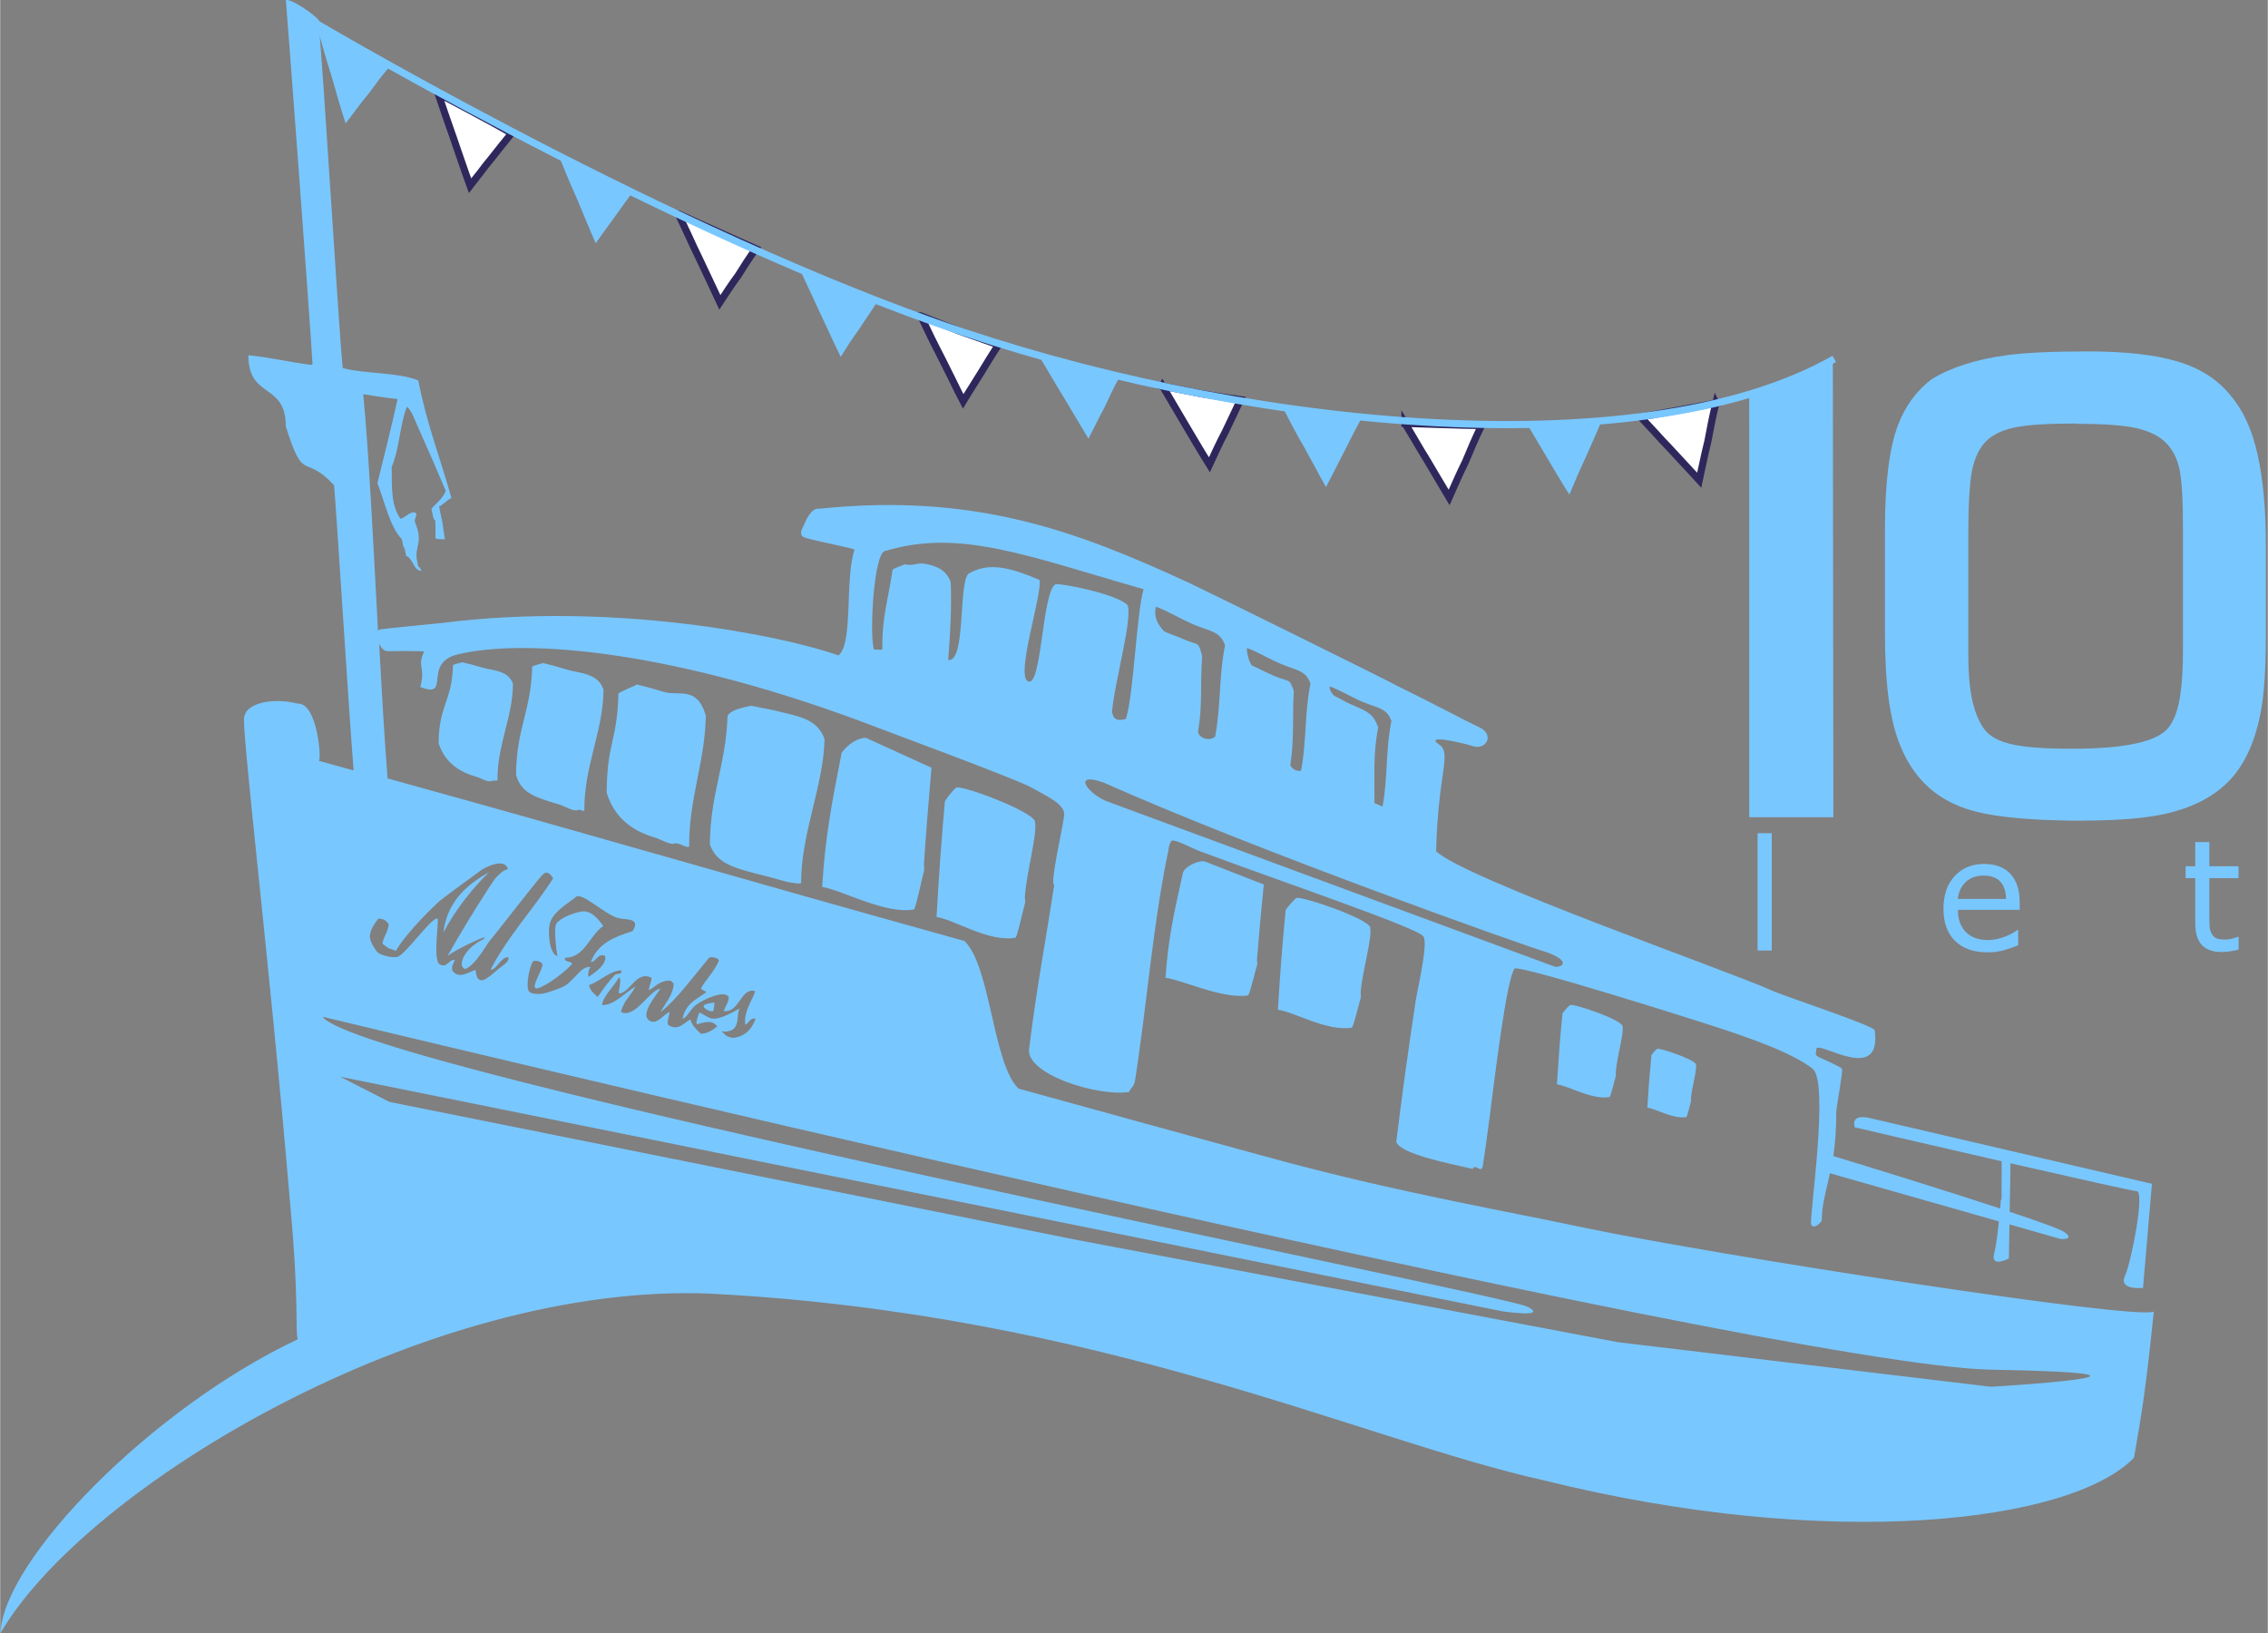 <svg width="400px" height="288px" version="1.1" viewBox="0 0 318 229" xml:space="preserve" xmlns="http://www.w3.org/2000/svg">
 
 <rect x="0" y="0" width="318" height="229" fill="#808080" stroke="none"/>
 
 <path fill="#fff" stroke="#2e275c" stroke-width="1" d="m61.4 13.1c0.36 1.07 0.76 2.18 1.11 3.24 0.36 1.07 0.76 2.15 1.12 3.21 0.35 1.07 0.75 2.16 1.11 3.23 0.36 1.07 0.751 2.16 1.15 3.26 0.47-0.63 0.99-1.24 1.46-1.86 0.47-0.63 0.94-1.25 1.46-1.86 0.47-0.62 0.98-1.21 1.45-1.83 0.47-0.6 0.99-1.2 1.46-1.81-1.7-0.96-3.44-1.92-5.13-2.82-1.74-0.94-3.44-1.84-5.19-2.76zm33.7 16.9c0.47 1.03 0.98 2.08 1.45 3.1 0.47 1.03 0.94 2.05 1.46 3.11 0.47 1.02 0.981 2.07 1.46 3.09 0.47 1.03 0.98 2.07 1.45 3.09 0.4-0.62 0.85-1.24 1.25-1.88 0.41-0.63 0.85-1.24 1.3-1.85 0.4-0.64 0.81-1.28 1.21-1.9 0.41-0.64 0.85-1.26 1.29-1.88-1.83-0.83-3.62-1.62-5.46-2.44-1.79-0.8-3.62-1.63-5.41-2.44zm34 14.3c0.48 1.01 0.959 2.02 1.44 3.01 0.48 0.99 1.01 2 1.53 3.02 0.48 0.98 1 1.99 1.48 2.97 0.48 0.99 0.961 1.98 1.49 2.98 0.39-0.66 0.83-1.31 1.23-1.97 0.39-0.66 0.83-1.3 1.23-1.97 0.39-0.67 0.83-1.32 1.22-1.99 0.4-0.66 0.839-1.32 1.27-1.99-1.83-0.64-3.62-1.29-5.46-1.93-1.79-0.7-3.63-1.42-5.43-2.13zm33.9 9.84c0.53 0.92 1.11 1.85 1.64 2.78 0.53 0.92 1.1 1.86 1.64 2.78 0.53 0.92 1.1 1.84 1.63 2.75 0.53 0.9 1.1 1.82 1.67 2.73 0.35-0.76 0.7-1.52 1.05-2.27 0.35-0.76 0.74-1.51 1.13-2.27 0.35-0.76 0.75-1.52 1.09-2.28 0.35-0.77 0.74-1.54 1.09-2.31-1.8-0.26-3.63-0.519-5.44-0.829-1.84-0.36-3.65-0.711-5.5-1.08zm77.6 2.39c-1.78 0.35-3.51 0.68-5.3 1-1.74 0.31-3.52 0.629-5.26 0.949 0.67 0.73 1.38 1.46 2.05 2.2 0.67 0.74 1.34 1.48 2.05 2.2 0.68 0.75 1.39 1.49 2.06 2.23 0.67 0.74 1.39 1.47 2.06 2.22 0.18-0.88 0.401-1.78 0.581-2.67 0.18-0.89 0.4-1.79 0.62-2.69 0.18-0.91 0.349-1.81 0.529-2.72 0.17-0.9 0.39-1.81 0.61-2.72zm-43.6 2.84c0.5 0.86 1.04 1.72 1.54 2.58 0.51 0.87 1.01 1.73 1.55 2.58 0.5 0.88 1.05 1.75 1.55 2.62 0.5 0.86 1.04 1.73 1.55 2.6 0.36-0.83 0.76-1.66 1.12-2.5 0.36-0.83 0.769-1.66 1.17-2.49l1.08-2.55c0.36-0.85 0.771-1.69 1.17-2.53-1.81-0.03-3.58-0.08-5.39-0.14-1.76-0.05-3.58-0.109-5.34-0.169z"/>
 
 <g fill="#79c7ff">
  <path d="m44.5 4c0.32 1.11 0.63 2.22 0.95 3.33 0.31 1.1 0.669 2.23 1.02 3.36 0.32 1.11 0.63 2.21 0.95 3.32 0.31 1.09 0.671 2.2 1.03 3.3 0.51-0.7 1.06-1.39 1.56-2.08 0.5-0.69 1.04-1.35 1.59-2.01 0.5-0.67 0.99-1.35 1.5-2.02 0.49-0.66 1.04-1.29 1.58-1.92-1.72-0.91-3.43-1.82-5.1-2.71-1.72-0.91-3.4-1.76-5.08-2.57zm33.7 17.5c0.43 1.04 0.851 2.09 1.28 3.13 0.43 1.05 0.899 2.12 1.38 3.18 0.42 1.05 0.89 2.12 1.32 3.17 0.43 1.03 0.861 2.07 1.33 3.13 0.43-0.63 0.901-1.23 1.33-1.85 0.43-0.63 0.899-1.22 1.33-1.84 0.43-0.63 0.901-1.23 1.33-1.85 0.43-0.62 0.9-1.22 1.37-1.82-1.8-0.9-3.56-1.76-5.36-2.65-1.75-0.87-3.55-1.76-5.31-2.6zm33.9 16.2c0.46 1.01 0.97 2.06 1.43 3.07 0.46 1.02 0.97 2.05 1.43 3.08 0.47 1.02 0.969 2.07 1.44 3.09 0.46 1.01 0.97 2.06 1.47 3.1 0.41-0.64 0.82-1.28 1.22-1.92 0.41-0.65 0.859-1.26 1.31-1.89 0.41-0.64 0.86-1.26 1.27-1.9 0.4-0.63 0.861-1.25 1.26-1.88-1.78-0.78-3.61-1.58-5.39-2.36-1.83-0.81-3.61-1.59-5.44-2.39zm33.8 12.6c0.54 0.93 1.13 1.85 1.67 2.79 0.54 0.92 1.09 1.85 1.68 2.8 0.54 0.92 1.13 1.87 1.68 2.81 0.54 0.93 1.14 1.88 1.68 2.82 0.35-0.71 0.731-1.42 1.08-2.13s0.73-1.43 1.12-2.15c0.34-0.73 0.691-1.46 1.03-2.19 0.34-0.72 0.73-1.43 1.12-2.15-1.86-0.43-3.69-0.84-5.55-1.29-1.82-0.44-3.69-0.871-5.51-1.31zm34.1 7.12c0.48 0.92 0.959 1.85 1.44 2.76 0.48 0.9 1 1.8 1.52 2.7 0.48 0.91 1 1.82 1.48 2.71 0.48 0.9 0.96 1.81 1.48 2.71 0.39-0.76 0.82-1.54 1.2-2.32 0.39-0.78 0.82-1.56 1.2-2.34 0.39-0.8 0.82-1.57 1.2-2.37 0.39-0.79 0.82-1.58 1.25-2.37-1.82-0.23-3.59-0.46-5.41-0.7-1.77-0.23-3.59-0.459-5.36-0.779zm44.7 1.34c-1.75 0.18-3.54 0.359-5.3 0.439-1.8 0.06-3.55 0.101-5.35 0.151 0.48 0.84 1.01 1.67 1.49 2.5 0.48 0.84 1.01 1.67 1.49 2.52 0.49 0.84 1.02 1.68 1.5 2.51 0.48 0.84 1.01 1.66 1.53 2.47 0.37-0.88 0.75-1.76 1.12-2.64 0.37-0.87 0.79-1.76 1.2-2.65 0.37-0.88 0.79-1.76 1.16-2.64 0.37-0.89 0.79-1.77 1.16-2.66z"/>
  <path d="m63.5 93.3c0.03-0.16 1.21-0.37 1.28-0.43 1.66 0.4 1.13 0.26 2.9 0.77 1.28 0.37 3.65 0.36 4.23 2.28-0.05 4.75-2.22 8.51-2.17 13.5-0.34 0.14-0.47-0.04-0.89 0.12-0.48 0.18-1.54-0.47-2.2-0.65-3.12-0.89-4.56-2.73-5.17-4.69 0.05-5.35 1.87-5.8 2.02-10.9zm11.1 0.22c0.03-0.2 1.44-0.47 1.52-0.54 1.98 0.5 1.35 0.32 3.46 0.95 1.52 0.46 4.33 0.44 5.03 2.82-0.06 5.86-2.75 10.7-2.69 16.9-0.41 0.19-0.46-0.24-0.95-0.04-0.57 0.22-1.84-0.58-2.62-0.81-3.71-1.09-5.29-1.71-6.01-4.13 0.05-6.61 2.09-8.83 2.26-15.1zm12.1 3.76c0.04-0.21 2.52-1.2 2.6-1.29 2.14 0.55 1.46 0.35 3.76 1.04 2.13 0.64 4.64-0.92 5.89 3.31-0.07 6.35-2.4 11.7-2.33 18.4-0.45 0.2-1.52-0.66-2.06-0.45-0.61 0.24-1.99-0.62-2.84-0.87-4.03-1.18-5.89-3.65-6.67-6.27 0.06-7.14 1.46-7.05 1.65-13.9zm15.3 3.11c0.52-1.02 3.19-1.35 3.29-1.43 2.6 0.55 2.21 0.38 5 1.08 1.99 0.5 4.4 0.99 5.31 3.58-0.08 6.41-3.35 13.4-3.27 20.2-0.54 0.2-0.62 0-1.32-0.03-0.77-0.08-2.42-0.64-3.45-0.89-4.9-1.19-7.09-1.84-8.04-4.49 0.07-7.22 2.25-11.1 2.48-18zm28.6 7.27c-0.34 3.85-0.83 9.91-1.05 13.4-0.02 0.36 0.09 0.76-0.01 1.09-0.23 0.8-0.99 4.59-1.37 5.38-3.99 0.75-10.2-2.75-12.9-3.15 0.42-7.14 1.42-12.1 2.71-18.7-0.18 0 1.49-2.17 3.41-2.22zm14.5 7.56c0.42 1.52-1.19 7.2-1.4 10.5-0.02 0.33 0.09 0.7 0 1-0.22 0.75-0.93 4.05-1.29 4.77-3.74 0.7-8.63-2.54-11.1-2.9 0.39-6.63 0.59-9.63 1.16-16.1-0.17 0 1-1.55 1.57-2.03 0.58-0.48 10.7 3.25 11.1 4.76zm32.1 8.81c-0.31 3.01-0.74 7.74-0.95 10.5-0.01 0.28 0.08 0.59 0 0.85-0.21 0.62-0.89 3.59-1.23 4.2-3.57 0.58-9.16-2.15-11.6-2.46 0.37-5.58 1.27-9.45 2.42-14.6 0.04-0.81 1.93-1.88 3.05-1.73zm14.9 6.03c0.39 1.31-1.11 6.21-1.31 9.05-0.02 0.29 0.08 0.61-0.01 0.87-0.2 0.64-0.87 3.49-1.2 4.12-3.49 0.6-8.06-2.19-10.4-2.5 0.36-5.72 0.55-8.31 1.08-13.9-0.15 0.01 0.95-1.33 1.48-1.75 0.53-0.41 9.98 2.8 10.4 4.1zm35.4 13.8c0.27 0.93-0.79 4.42-0.93 6.44-0.02 0.2 0.05 0.43-0.01 0.61-0.14 0.46-0.62 2.48-0.85 2.93-2.49 0.43-5.74-1.56-7.4-1.78 0.26-4.07 0.39-5.91 0.77-9.87-0.11 0 0.67-0.95 1.05-1.24 0.38-0.3 7.1 1.98 7.37 2.91zm10.3 5.39c0.2 0.69-0.59 3.27-0.69 4.77-0.01 0.15 0.04 0.32-0.01 0.46-0.1 0.33-0.45 1.84-0.63 2.17-1.84 0.31-4.25-1.16-5.48-1.32 0.19-3.02 0.29-4.38 0.57-7.32-0.08 0 0.49-0.7 0.78-0.92 0.28-0.22 5.25 1.47 5.46 2.16zm-194-98.2c-0.46-7.6-3.12-43.3-3.74-51.1 1.38 0.08 5.5 3.2 4.58 3.16 0.67 6.49 2.76 42 3.39 48.5 3.11 0.84 7.65 0.56 10.6 1.73 1.19 6.15 3.12 11 4.65 16.5-0.68 0.31-1.07 0.87-1.73 1.19 0.38 1.88 0.47 2.27 0.49 2.33-0.01 0.01 0.01 0.28 0.32 2.26-0.46-0.03-0.95 0.06-1.32-0.13-0.01-4.67 0.04-0.73-0.56-4.14 0.68-0.83 1.61-1.44 2.01-2.51-1.28-3.04-2.68-6.21-3.94-9.04-0.43-0.96-0.79-2.12-1.52-2.77-1.04 2.75-1 5.77-2.13 8.46 0.02 3.07-0.07 5.39 1.23 7.26 0.74-0.16 1.5-1.28 2.21-0.77 0.07 0.5-0.22 0.7-0.2 1.17 1.31 3.02-0.14 3.46 0.34 5.59 0.39 1.73-0.2-0.16 0.63 1.32-1.14 0.02-1.22-1.79-2.18-2.11-0.65-3.27 0.03 0.92-0.6-2.33-1.66-1.69-2.36-5.1-3.43-7.87 0.95-3.91 1.96-7.78 2.83-11.8-1.65-0.14-3.22-0.43-4.82-0.67 0.75 7.63 1.41 20.8 2.07 33.2 0.05-0.07 0.09-0.14 0.16-0.18 0.23-0.12 8.52-0.89 9.02-0.96 23.4-2.96 47.1 1.64 55.4 4.57 2.09-1.66 0.87-10.7 2.24-14.8 0.08-0.23-5.8-1.28-7.06-1.76-0.94-0.37-0.04-1.62 0-1.77 0.11-0.32 0.98-2.43 2.09-2.24 21.9-2.25 36.1 3.11 51.9 10.4 2.08 0.96 29.1 14.3 29.3 14.5 4.51 2.19 9.92 5.09 11.3 5.7 2.35 1.06 1.03 3.28-0.76 2.71-1.98-0.63-6.8-1.65-4.84-0.28 1.93 1.2-0.1 3.84-0.36 15 4 3.87 41.6 17 47 19.5 1.71 0.8 14.4 4.95 14.5 5.61 1.08 7.82-8.16 1.19-8.18 2.65-0.01 0.72-0.31 0.62 0.22 1.05 0 0 3.17 1.4 3.37 1.69 0.19 0.29-0.75 5.07-0.79 6.01 0 2.55-0.18 4.55-0.42 6.24 3 0.91 14.9 4.55 23.4 7.36 0.04-0.42 0.07-0.85 0.1-1.26h0.09l0.02-5.37c-10.2-2.33-20.6-4.76-20.6-4.76s-0.76-1.94 2.07-1.31l39.6 9.23-1.25 14.6s-3.47 0.37-2.54-1.67 2.82-11.9 1.66-11.9c-0.52-0.01-8.82-1.88-17.7-3.91l-0.12 6.8c4.07 1.35 7.15 2.46 7.71 2.87 1.53 1.12-0.59 0.94-0.59 0.94l-7.15-2.04-0.08 4.78s-2.64 1.39-2.06-0.71c0.21-0.75 0.46-2.53 0.66-4.49l-23.7-6.75c-0.54 2.61-1.14 4.39-1.14 6.63-0.08 0.28-1.19 1.36-1.49 0.52s2.59-19.9 0.21-21.8c-2.95-2.35-9.48-4.52-13.1-5.72-3.65-1.21-27.8-8.83-28.7-8.34-1.12 1.49-2.73 14.8-3.57 21.4-0.05 0.38-0.82 6.11-0.93 6.45-0.27 0.83-0.98-0.54-1.39 0.25-3.66-0.85-10.1-2.1-10.7-3.79 0.92-7.44 1.6-12.3 2.68-19.5 0.07-0.95 1.88-8.33 1.12-9.3-0.43-1.07-19.2-7.46-30.1-11.5l-0.01-0.01c-0.26-0.09-0.51-0.19-0.77-0.28-1.2-0.37-4.02-1.94-4.4-1.64-0.39 0.3-0.5 1.47-0.5 1.47-1.6 7.48-2.56 16.6-3.59 24.6-0.06 0.45-0.98 7.35-1.11 7.76-0.33 0.98-0.32 0.45-0.81 1.41-4.48 0.65-14.5-2.52-14-6.07 1.11-8.94 2.22-14.4 3.52-23-0.66-0.03 1.26-8.23 1.4-9.78 0.13-1.56-2.64-2.73-4.65-3.88-2-1.15-21.7-8.4-21.7-8.44-28.2-10.8-49.2-12.5-58.7-10.2-5.03 1.21-0.82 6.31-5.25 4.57 0.78-2.87-0.5-2.82 0.53-4.93 0.09-0.19-4.86-0.09-5.08-0.09-0.55 0-0.97-0.49-1.22-1.06 0.39 7.08 0.77 13.8 1.19 18.9 32.4 8.96 43.9 12.5 80.9 22.8 3.69 3.57 3.98 17.3 7.58 20.7 0.5 0.13 36.9 10.2 39.8 10.9 15.1 3.93 29.2 6.41 39.8 8.66 18.3 3.82 77.5 13 79.6 11.7-1.14 11.1-1.65 14-2.77 20.5-8.94 9.18-42.7 13.1-82.7 3.19-25.6-5.68-62.5-23.4-117-26.2-39.7-1.62-87.5 27-99.5 47.6 0.41-10.3 21.3-31.6 41.7-41.2-0.41-1.12 0.22-5.05-1.08-19-2.89-34.3-7.07-68.3-6.4-68.4 0.33-1.74 3.8-2.66 7.48-1.74 2.79-0.1 3.36 8.14 2.93 8.02 1.68 0.46 3.3 0.91 4.89 1.35-0.77-9.76-2.32-35.1-2.74-40-4.28-4.6-4.2-0.04-6.77-8.26 0.01-6.19-5.25-3.77-5.25-9.96 3.03 0.28 5.83 0.99 8.82 1.35zm1.39 91.5c4.61 7.22 166 39 169 40.7 3.05 1.6-3.51 0.64-3.51 0.64l-163-32.9 6.9 3.53 96.1 19.3 76.2 14.4 52.3 6.25s31.3-1.83 0-2.4c-31.3-0.58-234-49.5-234-49.5zm38.6-2.74c0.78-1.14 1.58-2.26 2.51-3.18 0.31-0.13 0.85 0.1 0.83-0.54-1.54-0.05-2.99 1.54-4.55 2.04 0.11 0.76 0.68 1.2 1.21 1.68zm2.96-0.52c0-0.75 0.43-1.78 0.04-2.27-0.68 1.29-2.35 2.79-2.38 3.92 1.69 0.05 3.19-1.73 4.67-2.59-0.62 1.28-1.63 1.94-2.03 3.56 1.96 1.03 4.05-3.13 5.53-3.26-0.63 1-3.07 3.78-1.38 4.55 1 0.46 1.85-1 2.69-1.29-0.07 0.6-0.43 1.38-0.23 1.8 1.4 0.97 2.28-0.33 3.14-0.76 0.19 0.86 0.84 1.42 1.44 2 0.64 0.08 1.7-0.45 2.25-0.99 0.76 0.4 0.92 1.48 2.32 1.58 1.59-0.16 2.6-1.2 3.13-2.69-0.79-0.18-0.92 0.64-1.46 0.84-0.25-1.85 1.13-3.65 1.4-4.69-2.02-0.63-2.2 3.1-4.42 2.78 0.25-0.66 0.77-1.4 0.7-1.99-0.63-1-3.48 0.34-4.49 1.06-0.9 0.64-1.28 1.8-1.98 2.01 0.46-2.23 2.05-2.75 3.33-3.72-0.18-0.24-0.68-0.27-0.73-0.58 0.8-1.36 1.86-2.32 2.52-3.89-0.31-0.4-0.77-0.45-1.34-0.42-2.19 2.58-4.55 5.89-6.87 7.68 0.63-1.21 1.84-2.46 1.84-4.03-0.09-0.14-0.36-0.16-0.35-0.36-1.44-0.16-2.16 0.78-3.13 1.34 0.07-0.75 0.44-1.33 0.37-1.77-2.17-1.07-3.07 2.27-4.58 2.18zm-10.7-4.07c-0.12-0.35-0.94-0.62-1.33-0.42-0.67 1.16-0.88 3.39-0.69 3.98s0.91 0.6 1.58 0.61c0.68 0.01 2.06-0.5 3.03-0.88 0.96-0.38 1.46-1.04 2.05-1.62 0.53-0.52 1.17-1.41 2.11-1.27-0.26 0.21-0.44 1.08-0.28 1.37 0.92-0.63 2.55-1.71 2.32-2.94-1.14-0.42-1.2 0.82-2.03 0.86 1.1-2.76 3.47-3.56 5.88-4.33 1.19-1.94-0.96-1.54-2.04-1.84-1.96-0.55-5.07-3.7-5.93-2.95-0.87 0.76-3.05 1.94-3.58 3.53-0.42 1.24-0.14 4.48 1 4.76-0.18-0.91-0.44-3.47-0.24-4.32 0.2-0.84 2.36-1.75 3.68-1.94 1.31-0.18 2.36 1.12 2.99 2.05-1.92 1.27-2.59 4.43-5.34 4.44-0.25 0.68 0.95 0.4 0.95 0.91-1.43 1.53-4.57 3.68-5.11 3.35s0.96-2.46 0.98-3.35zm-24.2-3.74c0.1 0.83 1.02 2.17 1.32 2.24 0.45 0.25 1.71 0.63 2.46 0.47 1.07-0.08 4.81-5.59 5.7-5.37 0.26 0.06-0.72 5.87 0.32 6.42s1.16-0.65 2.1-0.65c-0.11 0.52-0.52 0.75-0.33 1.55 0.95 1.2 2.2 0.2 3.25-0.13 0.2 2.67 1.77 1.07 3.06-0.01 0.8-0.68 1.82-1.21 1.49-1.78-1.08 0.05-1.68 1.89-2.45 1.74 2.55-4.85 5.96-8.38 8.78-12.8-0.35-0.46-0.78-1.2-1.51-0.48-0.73 0.73-6.59 8.34-7.17 8.97-0.6 0.62-2.04 3.53-3.62 4.23-1.12-0.2-0.49-2.7 2.47-4.15 1.44-1.08-3.94 1.44-4.99 2.34 2.13-3.86 6.31-10.5 6.79-11 0.47-0.43 0.86-0.97 1.69-1.2-0.5-1.66-3.22-0.22-3.72 0.13-0.51 0.36-5.3 3.86-5.88 4.36s-4.54 4.27-6.13 6.98c-0.28-0.1-0.7-0.3-0.97-0.34-0.31-0.23-0.67-0.42-0.91-0.7 0.2-1.05 0.77-1.53 0.89-2.71-0.26-0.4-0.63-0.74-1.45-0.78-0.54 0.67-1.3 1.81-1.19 2.65zm103-21.7c-4.88-1.75-2.16 1.83 0.81 2.76l62.3 23c0.69 0.23 2.66-0.55-0.86-1.93-3.3-0.96-41.1-14.4-62.2-23.8zm31.6-13.5c-0.09 0.36 0.25 0.93 0.62 1.29 1.1 0.51 1.42 0.81 2.6 1.31 2.25 0.96 2.93 1.31 3.58 3.13-0.75 3.69-0.49 7.1-0.53 10.6 0.37 0.15 0.76 0.35 1.13 0.5 0.76-4.01 0.42-7.96 1.25-12-0.65-1.85-1.89-1.77-4.17-2.74-1.55-0.67-3.1-1.63-4.48-2.11zm-11.6-5.36c-0.09 0.37 0.25 2.02 0.74 2.43 1.18 0.52 1.73 0.86 3 1.41 2.32 0.98 2.16 0.26 2.82 2.14-0.22 3.79 0.09 6.69-0.49 10.4 0.33 0.76 1.25 0.89 1.51 0.76 0.79-4.12 0.47-8 1.32-12.2-0.67-1.9-1.95-1.82-4.29-2.82-1.6-0.68-3.19-1.67-4.61-2.17zm-11.6-2.37c1.19 0.53 1.42 0.53 2.71 1.09 2.32 0.99 1.98 0.21 2.6 2.35-0.3 4.31 0.07 6.76-0.57 10.6 0 0.82 1.54 1.47 2.39 0.71 0.83-4.35 0.5-8.43 1.39-12.8-0.7-2.01-2.05-1.92-4.51-2.97-1.68-0.72-3.69-1.93-5.18-2.45-0.12 0.48-0.43 1.85 1.17 3.47zm-40.7 2.53c0.39 0.03 0.77 0.03 1.15 0.02-0.02-4.72 0.69-6.25 1.45-11.2 0.01-0.14 1.62-0.7 1.67-0.76 1.49 0.3 1.71-0.4 3.31 0.01 1.15 0.28 2.56 0.74 3.17 2.51 0.15 3.66-0.08 7.3-0.35 10.9 2.49 0.33 1.41-10.6 2.82-12.1 2.81-1.63 5.63-0.98 9.97 0.86 0.5 1.72-3.36 13.3-1.63 14.2 1.97 1.12 1.98-12.6 3.9-13.6 1.1-0.09 8.25 1.34 9.97 2.82 1.12 0.96-1.76 11.1-2.06 15.1 0.16 0.87 0.54 1.37 1.95 0.98 1.08-3.38 1.48-14.7 2.47-18.2-16.2-4.61-25.7-8.53-36.2-5.36-1.6 0.02-2.27 11.5-1.62 13.8zm-60.4 39.7c0.52-4.5 3.57-6.88 6.42-8.48-2.12 2.04-4.69 5.16-6.42 8.48zm35.5 12.8c-0.1-0.43 0.41-1.6 0.41-1.6s0.7 0.38 1.35 0.73c1.31 0.71 4.41-1.47 4.29-1.26-0.53 0.83 0.16 2.84-1.58 3.16-0.53 0.1-0.97 0.22-1.59-0.7-0.86-1.27-2.81-0.07-2.88-0.33zm1.01-2.44c-0.11-0.43 1.51-0.54 1.51-0.54s-0.05 0.87-0.16 1.14-1.25-0.16-1.35-0.6z"/>
  <path d="m310 147v20.7h2.5v-20.7h-2.5zm77.2 1.57v4.26h-1.69v2.1h1.69v7.89c0 1.8 0.393 3.11 1.18 3.92s1.94 1.22 3.46 1.22c0.434 0 0.926-0.039 1.47-0.119 0.558-0.08 1.07-0.181 1.54-0.305v-2.25h-0.133c-0.195 0.08-0.514 0.183-0.957 0.307-0.443 0.115-0.868 0.172-1.28 0.172-0.7 1e-5 -1.22-0.079-1.57-0.238-0.337-0.168-0.604-0.431-0.799-0.785-0.213-0.381-0.336-0.787-0.371-1.22-0.035-0.443-0.053-1.05-0.053-1.83v-6.76h5.15v-2.1h-5.15v-4.26h-2.5zm-37.2 3.85c-2.16 0-3.91 0.713-5.23 2.14-1.32 1.43-1.98 3.35-1.98 5.78 0 2.45 0.691 4.35 2.07 5.69 1.38 1.33 3.3 1.99 5.77 1.99 0.965 0 1.89-0.12 2.76-0.359 0.877-0.239 1.73-0.536 2.58-0.891v-2.72h-0.133c-0.434 0.39-1.16 0.788-2.19 1.2-1.02 0.399-2.03 0.598-3.04 0.598-0.762 0-1.46-0.106-2.1-0.318-0.629-0.213-1.17-0.532-1.63-0.957-0.478-0.434-0.854-0.987-1.13-1.66-0.275-0.682-0.412-1.48-0.412-2.39h10.9v-1.36c0-2.15-0.545-3.81-1.63-4.98-1.08-1.17-2.62-1.75-4.62-1.75zm-0.133 2.06c1.33 0 2.32 0.359 2.96 1.08 0.655 0.717 0.987 1.73 0.996 3.04h-8.5c0.106-1.17 0.554-2.15 1.34-2.94 0.797-0.788 1.86-1.18 3.2-1.18z" transform="matrix(.795 0 0 .795 0 -.025)"/>
  <path d="m257 50.4 0.08 64.2h-11.8v-54.3l-0.01-5zm34.2 8.99c-3.8 0-6.56 0.16-8.29 0.48-1.73 0.31-3.08 0.87-4.06 1.68s-1.7 2.04-2.16 3.71-0.69 4.96-0.69 9.85v16.5c0 2.83 0.2 5.09 0.6 6.78 0.41 1.7 0.98 3.03 1.73 3.98s2.05 1.62 3.89 2.03c1.84 0.4 4.6 0.6 8.29 0.6 7.54 0 12.1-1.01 13.6-3.02 0.75-0.98 1.27-2.36 1.56-4.15 0.29-1.78 0.43-3.91 0.43-6.39v-17.5c0-3.91-0.16-6.62-0.48-8.12-0.31-1.49-0.93-2.72-1.85-3.67s-2.26-1.64-4.02-2.07c-1.75-0.43-4.62-0.65-8.59-0.65zm1.12 55.7c-5.81 0-10.4-0.31-13.8-0.95-3.37-0.63-6.09-1.9-8.16-3.8-2.59-2.36-4.32-5.75-5.18-10.2-0.58-2.87-0.87-6.79-0.87-11.7v-14.2c0-6.51 0.61-11.4 1.82-14.6 1.03-2.7 2.61-4.86 4.75-6.48 2.76-1.67 6.3-2.79 10.6-3.36 2.65-0.35 6.42-0.52 11.3-0.52 5.24 0 9.44 0.47 12.6 1.42s5.64 2.55 7.43 4.8c1.72 2.01 2.98 4.75 3.75 8.2 0.78 3.45 1.17 7.71 1.17 12.8v12.6c0 4.61-0.23 8.15-0.69 10.6-0.75 4.09-2.16 7.27-4.23 9.55-2.08 2.27-5.01 3.87-8.81 4.79-2.88 0.69-6.8 1.03-11.8 1.03z"/>
 </g>
 
 <path fill="none" stroke="#79c7ff" stroke-width="1" d="m42.7 2.35s47.4 28.3 88.5 42.9 98.3 20.8 126 5.08"/>

</svg>